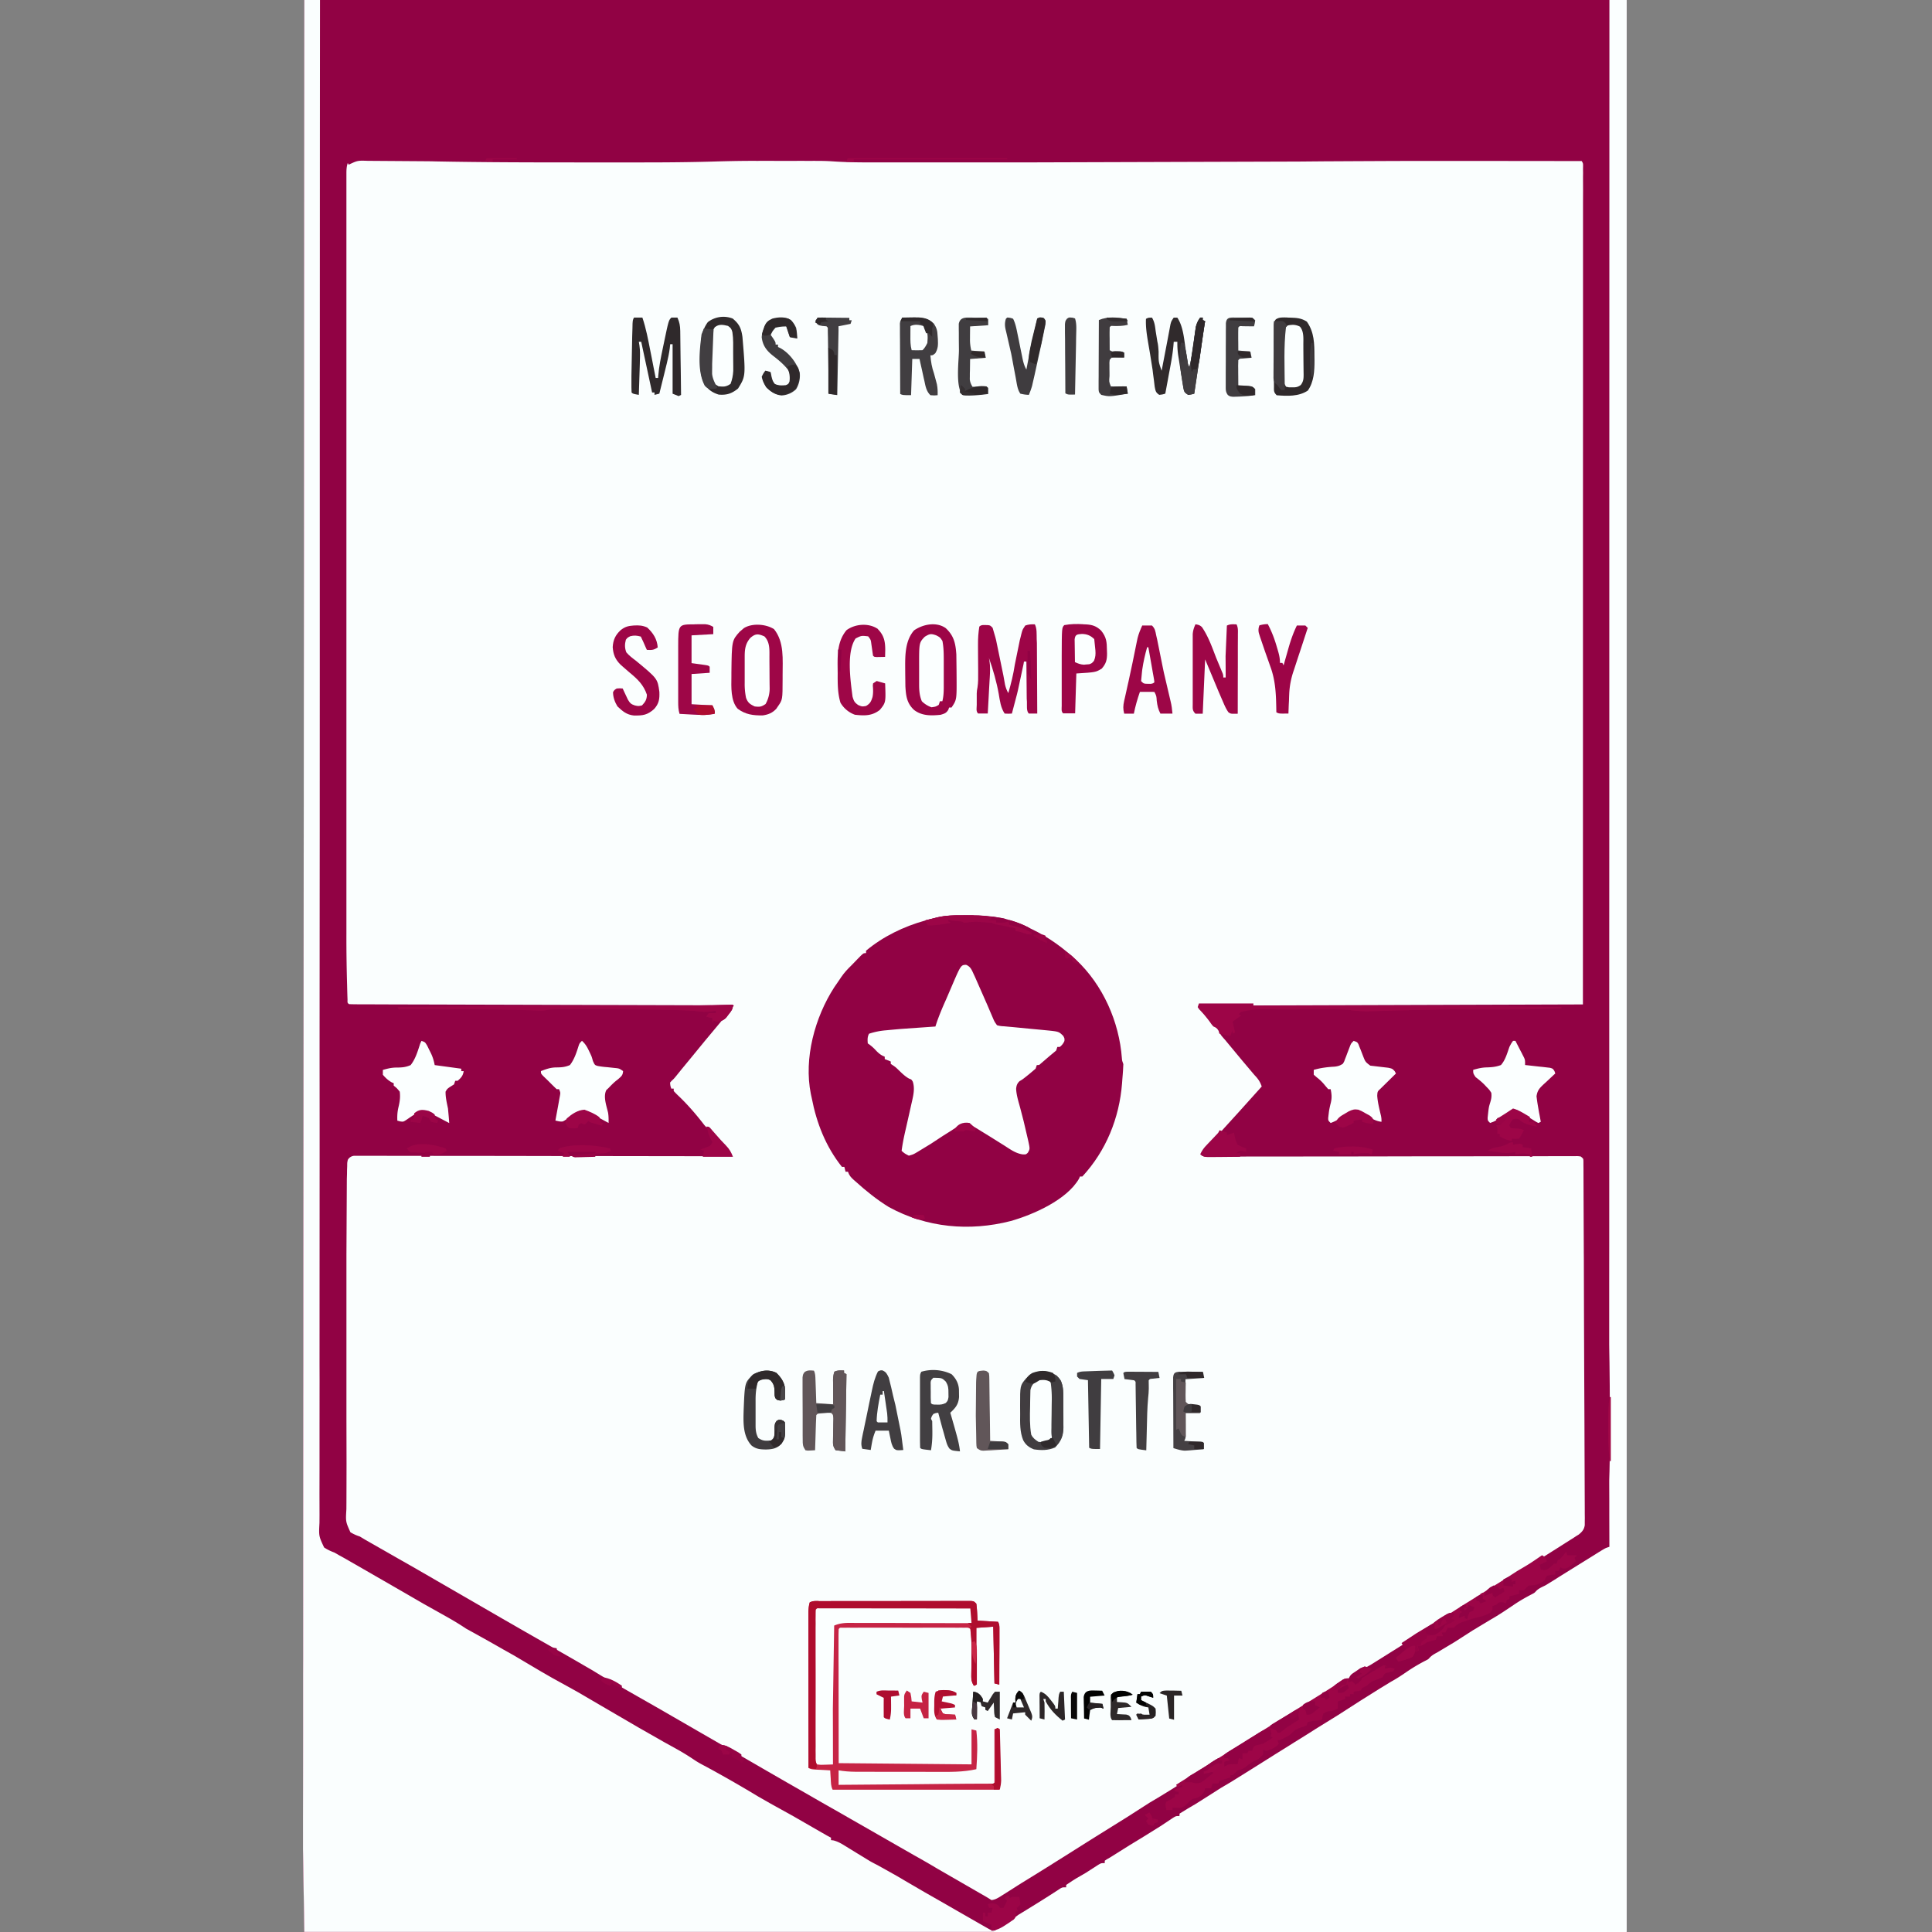 <?xml version="1.0" encoding="UTF-8"?>
<svg xmlns="http://www.w3.org/2000/svg" xmlns:v="https://vecta.io/nano" width="150" height="150">
  <rect width="100%" height="100%" fill="#808080" stroke="none"/>
  <style><![CDATA[.B{fill:rgb(61.569%,1.961%,27.843%)}.C{fill:rgb(18.431%,16.078%,16.863%)}.D{fill:rgb(98.431%,100%,100%)}.E{fill:rgb(57.255%,0.784%,26.667%)}.F{fill:rgb(56.863%,0.784%,26.667%)}.G{fill:rgb(61.176%,1.961%,27.843%)}.H{fill:rgb(25.49%,24.314%,25.49%)}.I{fill:rgb(61.961%,2.353%,27.843%)}.J{fill:rgb(61.961%,2.353%,28.235%)}.K{fill:rgb(58.824%,1.176%,27.059%)}.L{fill:rgb(18.824%,16.471%,17.255%)}.M{fill:rgb(25.098%,23.922%,25.098%)}.N{fill:rgb(60.784%,1.961%,27.843%)}.O{fill:rgb(38.039%,33.725%,34.902%)}.P{fill:rgb(18.039%,15.686%,16.471%)}.Q{fill:rgb(60%,1.569%,27.451%)}.R{fill:rgb(98.039%,99.608%,99.608%)}.S{fill:rgb(24.706%,23.529%,24.706%)}.T{fill:rgb(25.098%,23.529%,24.706%)}.U{fill:rgb(69.02%,5.098%,18.039%)}.V{fill:rgb(24.314%,23.137%,24.314%)}.W{fill:rgb(58.431%,1.176%,27.059%)}]]></style>
  <path d="M23.625 0h102.656v150H23.625l-.105-6.395v-.762l.004-1.641v-2.445l.004-4.18.004-4.23v-.27-1.371l.008-9.844.008-9.75v-.305-2.777l.004-6.898v-.316l.012-15.281.004-5.289v-.332l.012-15.281v-1l.008-10.406v-.301-.543l.039-50.437zm0 0" class="R"></path>
  <path d="M23.625 0h102.656v150H23.625l-.105-6.395v-.762l.004-1.641v-2.445l.004-4.18.004-4.23v-.27-1.371l.008-9.844.008-9.75v-.305-2.777l.004-6.898v-.316l.012-15.281.004-5.289v-.332l.012-15.281v-1l.008-10.406v-.301-.543l.039-50.437zM27 12.656c-.094.273-.105.527-.105.816v.266.297.313 1.051.758 1.66 2.465 4.398 3.852.258 1.043 9.75 8.645 9.75 1.039.258 3.844 4.379 2.445 1.641.934a124.89 124.89 0 0 0 .055 4.012l.004.203.016.563.012.328c-.008.234-.008.234.113.336a9.7 9.7 0 0 0 .477.012l.316.004h.352.371l1.023.004 1.094.004 1.914.004 2.758.008 4.469.012 4.352.012h.27l1.34.004 11.156.031-.309.402-.176.227-.676.813-1.133 1.359-1.059 1.293-.75.91a6.92 6.92 0 0 1-.223.277l-.191.238c-.164.195-.164.195-.332.348l-.113.129c.02.25.02.25.094.469h.188v.188a8.84 8.84 0 0 0 .469.469c.695.676 1.313 1.398 1.902 2.164l.16.18h.188c.02.055.043.105.066.16.148.27.336.445.559.656.426.418.816.848 1.152 1.34v.094h-.187l-11.062-.016h-1.332-.266c-1.437 0-2.859-.004-4.297-.008-1.461 0-2.934-.004-4.395-.004-.906 0-1.809 0-2.719-.004h-1.867c-.355 0-.715 0-1.078-.004h-1.16-.348-.312-.273a.62.62 0 0 0-.504.316c-.047.219-.047.219-.047.473l-.012.305-.004.34-.012.375-.031 5.84v1.762 3.141 3.188 2.934 1.734l.008 3.48-.004 1.828-.004 1.18-.004.551c-.059.957-.059.957.313 1.781a3.36 3.36 0 0 0 .734.332l.379.23 2.523 1.441 1.031.586.297.168 1.75 1.012 5.25 3.035 1.633.938 3.422 1.953 1.809 1.047.363.223a2.75 2.75 0 0 1 .168.102 36.55 36.55 0 0 0 1.613.922l1.387.793 1.453.828 1.734 1 1.332.77 3.523 2.031 1.883 1.09 1.566.902 1.379.789 1.133.652.512.293 1.012.574.246.141.488.281 1.238.707 2.617 1.5 1.395.797a62.85 62.85 0 0 1 1.715.992l3.434 1.98a12.27 12.27 0 0 1 .75.449c.332-.031.578-.207.859-.383l.285-.18.301-.191.613-.391.297-.187.926-.57 1.32-.82.176-.113 1.059-.664 1.633-1.031.598-.375.289-.18 1.246-.777.922-.574 1.754-1.125.672-.398.895-.547.398-.25.195-.125.828-.508 1.352-.848.875-.543 1.359-.852 2.371-1.48 1.754-1.098 1.266-.789 1.516-.945.223-.141a49.11 49.11 0 0 0 1.293-.848l.633-.367c.313-.172.602-.355.887-.574.207-.145.426-.266.648-.391l1.02-.637.477-.301.238-.148 1.039-.652a32.15 32.15 0 0 0 1.152-.742c.324-.223.66-.41 1.004-.598l.938-.578 1.172-.746.23-.148 2.844-1.77 1.207-.781a12.1 12.1 0 0 1 .684-.406l.906-.555.199-.125 1.324-.836.688-.437.438-.277.211-.133.195-.129.18-.109c.266-.211.426-.395.477-.734v-.262l.004-.305-.004-.336v-.355l-.004-.977-.004-1.047-.008-2.062-.008-2.402-.02-4.285-.016-4.16-.012-4.527-.004-.484v-.238l-.008-1.68-.008-2.043-.004-1.043-.004-1.125v-.332l-.004-.305v-.262c-.004-.227-.004-.227-.211-.395-.223-.031-.223-.031-.48-.023-.102 0-.203 0-.309-.004l-.344.004h-.363-.992l-1.078.004h-1.867l-2.699.004-4.379.004h-.262-.266l-3.723.008h-.266l-4.359.004-2.691.004h-1.836l-1.07.004h-1.152-.344-.309-.27c-.211-.008-.211-.008-.398-.102a2.25 2.25 0 0 1 .449-.672l.156-.164.164-.172a14.44 14.44 0 0 1 .336-.355l.16-.172.48-.543 1.219-1.34 1.727-1.922c-.125-.371-.285-.602-.559-.883l-.973-1.152-1.293-1.559c-.348-.395-.348-.395-.461-.629-.137-.266-.348-.437-.559-.648a14.07 14.07 0 0 1-.441-.52l-.219-.266c-.184-.246-.184-.246-.371-.621l29.813-.094.004-22.687v-4.922-.594-9.469l.004-9.75v-1.379-.273-4.367-4.387-2.617-1.742l.004-.996-.004-1.066.004-.316-.004-.285.004-.246c0-.203 0-.203-.105-.383l-7.145-.008h-.277c-6.066-.004-6.066-.004-12.094.027h-.203l-2.27.02-21.375.066h-2.945-4.125-.41-.203-1.406-1.875-.684c-1.07 0-2.137-.008-3.207-.086a14.86 14.86 0 0 0-1.105-.031c-.066 0-.137 0-.207-.004l-.652.004c-.156-.004-.316-.004-.473-.004l-.984.004c-.41 0-.82 0-1.23-.004h-.973c-.152.004-.301 0-.453 0-1.059 0-2.117.023-3.176.055-1.793.051-3.582.066-5.371.066h-1.203-2.023-2.035c-3.629 0-7.246-.008-10.875-.078l-.305-.008c-.102 0-.199-.004-.301-.004l-4.387-.031h-.234c-.828-.031-.828-.031-1.527.297zm0 0" class="F"></path>
  <path d="M23.625 0h1.219v.316l-.008 10.688v.215l-.008 23.063v.512 10.781 5.391.816l-.004 12.563v.27l-.004 4.352-.008 12.469v.258l.004 5.645v2.27.25l-.004 8.016-.004 8.074.004 1.113v.223l-.004 3.469v3.402l-.004 1.816.004 1.66-.004.598c-.055 1.031-.055 1.031.359 1.914.262.172.508.289.805.398l.371.215.344.188 1.586.91 1.547.891 1.547.891 1.516.879 1.82 1.02.254.145a20.22 20.22 0 0 1 1.234.766l.469.258 1.313.73 1.098.625.285.16.559.313 2.09 1.238.848.488 1.746.965.301.168 1.797 1.051 2.859 1.668.172.098 1.844 1.051.32.176.59.328a18.52 18.52 0 0 1 1.434.879c.227.152.461.285.699.41l.266.141.25.137a97.46 97.46 0 0 1 3.762 2.164l.945.539 1.586.879.277.156 2.09 1.203.211.117.18.109.34.18v.188l.191.023c.352.09.629.254.934.445l.281.172.629.387.805.492.207.125a13.13 13.13 0 0 0 .57.301l1.473.824.598.352.301.176 1.266.738.211.121.992.566 1.246.715 2.27 1.301.32.18c.25.125.25.125.473.09.461-.203.863-.477 1.273-.766a15.55 15.55 0 0 1 1.133-.73l1.641-1.031.219-.137.426-.273.199-.129.18-.117c.16-.082.16-.082.441-.082v-.187c.199-.148.199-.148.473-.316l.289-.18.746-.434.977-.629c.23-.129.23-.129.512-.129v-.187c.148-.105.148-.105.367-.23l1.586-.992a16.27 16.27 0 0 1 1.059-.645l1.07-.664.234-.148.965-.637c.242-.152.242-.152.523-.152v-.187l.641-.395.387-.227.195-.117 1.211-.762.539-.348.238-.152a22.58 22.58 0 0 1 .734-.43l.965-.602 2.137-1.34.293-.18 1.227-.77.367-.227.176-.113.977-.609.449-.285.227-.145 1.547-.957a39.28 39.28 0 0 0 1.754-1.125 12.37 12.37 0 0 1 .813-.512 8.62 8.62 0 0 0 .723-.453l.82-.496c.465-.254.895-.551 1.332-.848s.887-.555 1.359-.793c.203-.105.203-.105.332-.254.168-.164.332-.254.539-.363l1.32-.793.234-.145 1.238-.797 1.395-.84c.621-.348 1.211-.754 1.801-1.152.445-.301.902-.562 1.379-.809.211-.109.211-.109.348-.262.207-.203.449-.297.711-.426l.691-.426.402-.254.203-.129 2.625-1.629.219-.137.207-.125.18-.113c.164-.09.164-.09.445-.184l-.004-.238-.004-2.238v-1.152l-.004-1.332v-.223l.047-2.418.016-.332.012-.25c.027-.66.02-1.312-.016-1.969l-.059-5.57v-1.668-2.926-3.129-.203-1.012-7.312-7.238-.227-2.051-5.109-.238l.004-11.344v-3.918-.246-11.344-.734-4.875l.004-9.656v-.461V9.938v-.195l.004-9.75h1.313v150H23.629l-.105-6.395v-.762-1.641l.004-2.445.004-4.184v-4.227-.27l.004-1.371.004-9.844.008-9.75v-.305l.004-2.777.004-6.898v-.316l.012-15.281.004-5.289v-.332l.012-15.281v-.992l.004-6.574.012-13.031v-.621l.02-28.031v-.266l.012-13.125zm0 0" class="R"></path>
  <path d="M124.969 0h1.313v150H77.156c.289-.289.426-.422.762-.59a9.37 9.37 0 0 0 1.152-.746l.711-.434 1.07-.664.68-.43.43-.277.199-.129.176-.117c.16-.082.16-.082.441-.082v-.187l.477-.316.285-.18.75-.434.977-.629c.227-.133.227-.133.508-.133v-.187c.148-.102.148-.102.371-.227l1.582-.992 1.063-.648 1.066-.664.234-.145.965-.641c.246-.152.246-.152.527-.152v-.187l.637-.391.391-.23.195-.113 1.211-.766.539-.344.238-.152.73-.43.969-.602 2.137-1.34.289-.184 1.23-.766.363-.23.18-.109.973-.609.453-.289.227-.141 1.547-.957 1.75-1.125.816-.512.723-.453.82-.5c.465-.25.895-.547 1.332-.844a13.45 13.45 0 0 1 1.359-.797c.203-.102.203-.102.332-.25.168-.164.332-.258.539-.367l1.32-.789.234-.148 1.234-.793 1.398-.84c.621-.352 1.211-.754 1.801-1.152.445-.301.902-.562 1.379-.809.211-.109.211-.109.348-.262.207-.203.449-.297.707-.426l.695-.426.398-.254.207-.129 2.625-1.633.219-.137.203-.125.184-.109c.16-.09.16-.09.441-.184v-.238l-.004-2.238v-1.156l-.004-1.328v-.223l.047-2.418.016-.336.012-.246-.016-1.969-.062-5.57v-1.668-2.926l.004-3.129v-.203-1.012-7.312-7.238-.227-2.055-5.109-.234l.004-11.344v-3.918-.246-11.344-.734-4.875-9.656-.461l.004-20.812v-.195-9.75zm0 0" class="D"></path>
  <path d="M74.813 71.063h.586c3.027-.004 5.645 1.227 7.875 3.215l.266.234c2.09 1.957 3.355 4.816 3.563 7.648.016.199.016.199.113.461l-.027.523-.023.313-.027.332-.023.32c-.211 2.699-1.234 5.23-3.082 7.234h-.187l-.066.16c-.945 1.656-3.562 2.801-5.305 3.297-3.207.824-6.535.523-9.469-1.086-.926-.57-1.781-1.258-2.586-1.988l-.148-.129c-.223-.207-.34-.332-.437-.625h-.187l-.094-.375h-.187c-1.25-1.566-1.969-3.395-2.344-5.344l-.07-.32c-.555-2.766.309-5.941 1.816-8.277l.406-.59.141-.211c.234-.344.5-.625.797-.914l.246-.254.238-.246.246-.25c.207-.191.207-.191.395-.191v-.187c1.324-1.105 2.934-1.883 4.594-2.344l.211-.055.539-.133.188-.047c.676-.156 1.34-.168 2.035-.164zm0 0" class="F"></path>
  <path d="M75 74.906c.355.141.445.398.598.73l.094.199.957 2.176.395.922.086.203c.094.203.094.203.277.461a1.89 1.89 0 0 0 .527.082l.332.031.352.031.359.035 1.051.102.793.074.438.043c.945.094.945.094 1.293.434.102.199.102.199.09.391a1.12 1.12 0 0 1-.363.465h-.187l-.094.281-.508.422-.687.59c-.117.113-.117.113-.305.113l-.094.281-.5.422-.273.219c-.258.203-.258.203-.473.328-.191.184-.242.336-.266.598.023.496.18.977.309 1.453l.184.707.09.348.332 1.418.051.23c.105.512.105.512-.055.801-.152.141-.152.141-.414.129-.539-.078-.965-.398-1.418-.687l-.574-.359-.562-.352-.895-.551-.191-.117c-.371-.227-.633-.332-1.066-.27-.23.098-.23.098-.441.242l-.242.156-.254.164-.523.328-.957.629-1.047.637-.168.098c-.168.09-.168.09-.488.184-.324-.168-.324-.168-.562-.375.066-.52.168-1.02.285-1.535l.117-.512.18-.797.172-.773.055-.238c.113-.504.223-1.012.059-1.516-.105-.172-.105-.172-.281-.234-.289-.156-.5-.363-.738-.586-.32-.316-.32-.316-.691-.559v-.187l-.469-.187v-.187l-.168-.074c-.227-.121-.367-.254-.543-.441a3.33 3.33 0 0 0-.605-.516c-.023-.289-.035-.488.094-.75a5.49 5.49 0 0 1 1.305-.266l.367-.035.383-.035.391-.035 2.711-.191.082-.254c.215-.633.477-1.246.75-1.855l.383-.891c.762-1.781.762-1.781 1.172-1.789zm0 0" class="D"></path>
  <path d="M63.563 124.313h.32.355l.367-.004h1.004.84 1.98l2.043-.004h1.754l1.047-.004h1.172.355.32.277c.219.023.219.023.406.211.059.438.07.875.094 1.313l1.594.094c.117.23.105.383.105.641v.285.305.316l-.004.992-.004.676-.004 1.66-.375-.094-.094-4.406-1.312.094v4.406l-.187.094c-.227-.348-.207-.602-.203-.996l.004-.211.008-.68c.027-1.266.027-1.266-.09-2.52-.145-.145-.281-.105-.484-.105-.086 0-.168 0-.258-.004l-.281.004c-.098 0-.195-.004-.297-.004h-.973-.676l-1.414.004c-.605 0-1.211 0-1.82-.004h-1.387-.672l-.934.004c-.094 0-.187-.004-.285-.004l-.254.004h-.223c-.172-.008-.172-.008-.262.105l-.012.406v.266.293.305 1.016l.004.699v1.66l.004 2.398.004 3.367 10.313.094v-2.719l.375.094c.117 1.012.07 1.984 0 3-1.051.238-2.09.211-3.16.207h-.59c-.41 0-.82 0-1.227-.004H69.25h-1.219c-.191 0-.383 0-.578-.004h-.809-.242c-.437-.004-.855-.035-1.293-.109v1.125l.398-.004 3.75-.031 1.934-.016 1.863-.02.711-.004.992-.008.293-.004 2.156-.008v-4.219l.281-.094c.145.145.109.285.113.484l.008.254.004.273.008.281.012.586.02.898.016.57.004.273.008.254.004.223c-.008.219-.008.219-.102.688H64.645c-.141-.277-.129-.551-.148-.855l-.023-.363-.016-.281-.324-.02-.414-.023-.215-.008c-.527-.031-.527-.031-.734-.137l-.008-4.82v-2.238l-.004-1.949v-1.031-1.156-.344-.32-.273c.012-.25.035-.477.105-.719.238-.121.414-.109.684-.109zm0 0" fill="rgb(77.647%,14.118%,27.059%)"></path>
  <path d="M63.656 124.781h.266.305.332.352.957 1.004l1.68.004 1.938.004h1.867.793 1.109.336l.301.004h.266c.195.012.195.012.289.105l.008.566-.004.316-.004.242h-.156l-3.777-.008-1.828-.008c-.586 0-1.172 0-1.762-.004h-.672-.937l-.281-.004c-.461 0-.84.027-1.273.211l-.102 6.469.004 1.461.004 2.852-.598.02-.34.008-.285-.027a1.02 1.02 0 0 1-.211-.758v-.301-.328-.344-.937-.984-1.652-1.902-1.629-.977-1.086-.332-.297l.004-.262c.031-.293.125-.383.418-.414zm0 0" class="D"></path>
  <path d="M107.438 129.281l.281.094h-.187v.188l.215-.051c.254-.043.254-.043.535.051l-.094.188-.375.094c-.309.07-.309.07-.469.375l-.469.188c-.328.117-.512.219-.75.469l-.375.188-.094.188-.562.094v.188h-.281v.188h-.375v.188l-.562.188v.563c-.445.188-.445.188-.656.188-.246.055-.246.055-.469.188-.082.238-.082.238-.094.469-.234.063-.41.094-.656.094l-.469.094-.094.281-.562.188a1.52 1.52 0 0 0-.562.375c-.187.187-.324.27-.562.375l-.199.105c-.176.082-.176.082-.363.082l.094.281c-.254.313-.566.43-.937.563l-.281-.094v.375c-.375.375-.375.375-.574.445-.32.141-.562.332-.836.555-.191.129-.336.164-.559.219l-.375.375h-.187v.18l-.18.055-.234.074-.234.07c-.211.063-.211.063-.289.27h-.469l-.094.375h-.469l-.062.215c-.152.309-.285.387-.594.535l-.199.047c-.223.059-.297.156-.457.328-.211.211-.363.359-.664.398-.184 0-.367-.012-.555-.023v.188h-.469c-.105-.445-.105-.445 0-.656l.375-.187.281-.187v-.187h.281v-.187l-.375-.094c.246-.164.379-.227.656-.281v-.187l-.375.188-.094-.187 3.168-1.988 1.332-.836 2.371-1.48 1.754-1.098 1.266-.789 1.52-.945.223-.141.215-.137.215-.137.441-.297.223-.156.195-.145c.238-.125.402-.121.668-.105l-.187.094v.188l.375-.187.188.281h.188l.094-.281.574-.367.168-.102.477-.281.219-.133c.168-.105.168-.105.438-.242zM73.406 48.75c.66.602.785 1.199.844 2.063l.016 1.258.004.574c.008 1.688.008 1.688-.395 2.289h-.187l-.062.176c-.168.266-.297.293-.594.387-.738.074-1.453.094-2.062-.375-.566-.52-.633-1.098-.676-1.84l-.012-.945-.004-.59c-.004-.965.023-2.043.691-2.805.68-.473 1.715-.684 2.438-.187zm0 0" class="B"></path>
  <path d="M60.094 48.844c.813 1.012.664 2.363.668 3.602v.285c-.004 1.594-.004 1.594-.359 2.102l-.137.203c-.301.316-.613.445-1.047.508-.75.008-1.324-.062-1.941-.512-.562-.613-.5-1.707-.492-2.496v-.297c.031-2.504.031-2.504.645-3.195l.164-.137.16-.141c.645-.402 1.715-.32 2.336.078zm0 0" class="I"></path>
  <g class="D">
    <path d="M105.094 80.813c.281.094.281.094.375.258l.078.207.094.227.184.477c.18.461.18.461.563.754l1.395.164c.316.07.316.07.5.266l.098.18-1.199 1.18c-.234.215-.234.215-.254.547.031.492.156.977.266 1.453a1.8 1.8 0 0 1 .063.57c-.5-.059-.871-.32-1.285-.59a1.33 1.33 0 0 0-.836-.25c-.336.094-.562.215-.848.41-.316.219-.609.391-.977.523-.187-.187-.187-.187-.191-.383l.027-.234.031-.254c.035-.234.086-.465.145-.695.094-.387.07-.672-.012-1.059h-.187l-.258-.301a3.51 3.51 0 0 0-.621-.609l-.246-.215v-.375c.543-.156 1.051-.219 1.625-.25.262-.031.406-.078.629-.219.105-.164.105-.164.172-.359l.086-.215.082-.223.168-.437.074-.195c.074-.164.074-.164.262-.352zm12.375 0h.188l.375.727.109.207.102.203.094.184c.07.18.07.18.07.555l.195.02.871.098.309.031.293.035.27.031c.219.066.219.066.344.258l.063.184-.129.117-.574.539-.203.184c-.328.313-.484.473-.551.934l.051.383.031.207.109.637.043.219.098.531-.187.094c-.176-.09-.176-.09-.391-.227l-.234-.145-.492-.309-.234-.145-.215-.133c-.219-.102-.219-.102-.457-.008l-.848.5c-.559.355-.559.355-.879.461-.187-.187-.187-.187-.191-.406.086-.805.086-.805.199-1.172.086-.289.121-.465.086-.762-.145-.227-.145-.227-.344-.43l-.207-.219c-.211-.211-.434-.391-.668-.57-.187-.281-.187-.281-.187-.562.375-.109.695-.187 1.086-.191.395-.016.699-.043 1.07-.184.348-.395.484-.922.656-1.406.145-.281.145-.281.281-.469zm-84.75 0c.281.094.281.094.449.375l.172.352.09.176c.164.336.246.602.32.977l2.063.281v.188H36c-.051.355-.199.52-.469.75h-.187l-.094.281-.344.215c-.191.141-.191.141-.312.348-.008.449.098.871.188 1.313l.059.645.023.281.012.199-1.488-.785c-.309-.164-.418-.195-.758-.152-.27.133-.27.133-.527.316l-.266.176-.238.164c-.281.188-.281.188-.531.152l-.219-.059c-.016-.379.004-.703.094-1.07.098-.414.145-.75.094-1.18-.223-.27-.223-.27-.469-.469V84.1l-.156-.066c-.281-.16-.477-.344-.687-.59v-.375c.379-.109.691-.187 1.09-.184.41-.004.691-.027 1.066-.191.348-.437.523-.984.695-1.52.055-.172.055-.172.148-.359zm0 0"></path>
    <path d="M45.188 80.813c.242.219.375.434.516.727l.113.234c.121.258.121.258.219.605.145.316.145.316.375.383a6.83 6.83 0 0 0 .746.094l.512.055.227.023c.199.035.199.035.48.223-.023.316-.109.387-.352.602l-.152.121c-.227.18-.422.379-.621.59l-.176.164c-.258.512.016 1.227.137 1.762.043.27.043.523.039.793l-.199-.109-.832-.453-.219-.121c-.355-.187-.602-.301-1.004-.254-.27.133-.27.133-.527.316l-.266.18-.238.16c-.281.188-.281.188-.578.152L43.121 87l.035-.191.16-.867.055-.305.051-.293.051-.27c.043-.242.043-.242-.07-.512h-.187l-.32-.312-.348-.348-.207-.199-.195-.191c-.148-.164-.148-.164-.148-.352.414-.16.738-.281 1.191-.285.406-.004.688-.023 1.059-.184.344-.441.516-.984.684-1.52.066-.176.066-.176.254-.363zm0 0"></path>
  </g>
  <path d="M80.344 48.469c.176.348.133.766.145 1.145l.016.309.027 5.477h-.656c-.199-.199-.133-.633-.145-.91l-.016-.25-.027-2.875H79.5l-.031.184-.437 2.043-.074.309-.395 1.5c-.27.016-.27.016-.562 0-.305-.457-.367-.977-.457-1.512-.168-.953-.441-1.891-.762-2.801l.047.273c.063.418.039.824.016 1.246l-.016.242-.043.762-.027.52-.07 1.266h-.75c-.18-.176-.105-.434-.105-.672v-.234-.23-.223-.203c.012-.219.012-.219.059-.473.059-.383.055-.75.051-1.137v-.238l-.008-1-.004-.734v-.227c-.004-.469.027-.914.102-1.379.176-.176.43-.109.664-.113.18.02.18.02.367.207l.211.723.059.227.57 2.766.066.367.059.332c.059.246.129.434.254.656.215-.738.395-1.465.508-2.223l.387-1.895.063-.242.055-.23.055-.199c.059-.176.059-.176.246-.457.273-.094.465-.102.75-.094zm0 0" class="B"></path>
  <path d="M82.031 106.781c.492.504.531.992.527 1.668v.258.539l.004.82v.523l.004.246c-.008.66-.176 1.059-.648 1.547-.543.234-1.066.23-1.648.145-.387-.156-.637-.344-.832-.715-.262-.652-.242-1.332-.234-2.027l-.004-.621c-.004-1.594-.004-1.594.465-2.148.676-.672 1.574-.715 2.371-.223zm0 0" fill="rgb(25.49%,23.922%,25.098%)"></path>
  <path d="M121.594 120.469l.094.281h.75l-.187.188.094.281c-.66.566-.66.566-1.031.551l-.187-.082-.094.281h-.281v.281l-.316.023-.34.07-.187.375c-.453.313-.672.375-1.219.375l-.375.375h-.375v.281l-.75.188v.188l-.187.094-.094.281-.187-.094c-.297-.027-.297-.027-.562.188l-.281.094.008.211c-.125.316-.199.336-.5.469-.223.09-.43.16-.664.207-.316.066-.613.168-.918.273l-.348.117c-.27.117-.383.199-.578.41-.25.016-.25.016-.469 0l-.187.375h-.281l.094.281h-.469l-.094.281-.656.188-.469.281h-.281l.094.375-.375.094-.023.176c-.07.199-.07.199-.23.293l-.199.063-.195.066-.57.152-.187-.281.211-.164a7.49 7.49 0 0 0 .633-.586l-.187-.094-.187-.281.883-.582.25-.164 1.406-.844.641-.387 1.434-.914.23-.145 2.844-1.773 1.227-.793.648-.383c.453-.266.883-.57 1.313-.863.281.188.281.188.375.469l-.562.281.094.375c.25.039.41.043.621-.102l.41-.367h.188l.094-.281.188-.094.246-.285.223-.277zm0 0" class="G"></path>
  <path d="M99.938 24.656l.203.004c.52.016.887.031 1.324.313.582.832.582 1.707.586 2.684l.004.313c.004.813-.035 1.672-.516 2.355-.703.469-1.602.43-2.418.363-.25-.25-.211-.363-.211-.711l-.004-.336v-.359-.371-.773l-.004-.992-.004-.949v-.359-.332-.297c.035-.242.035-.242.156-.414.27-.184.57-.148.883-.145zm0 0" class="C"></path>
  <path d="M56.906 24.75c.508.422.648.77.738 1.414.254 3.039.254 3.039-.344 4.004-.492.391-.875.52-1.5.469-.5-.156-.852-.402-1.125-.848-.363-.734-.305-1.535-.277-2.344v-.187c.012-.82.051-1.566.559-2.25a1.98 1.98 0 0 1 1.953-.266zm0 0" class="L"></path>
  <path d="M63.563 124.313h.32.355l.367-.004h1.004.84 1.98l2.043-.004h1.754l1.047-.004h1.172.355.32.277c.219.023.219.023.406.211.059.438.07.875.094 1.313l1.594.094c.117.23.105.383.105.641v.285.305.316l-.004.992-.004.676-.004 1.66-.375-.094-.094-4.406-1.312.094v4.406l-.187.094c-.227-.344-.207-.598-.203-.996l.004-.211.008-.676.008-.883v-.211a12.53 12.53 0 0 0-.098-1.527l.094-.094-.281-.281h.281l-.094-1.125-4.648-.008h-2.156c-.629 0-1.258-.004-1.887-.004h-.992-1.117-.336-.301-.27c-.195-.012-.195-.012-.289.102-.012.152-.012.305-.012.453l-.004.297.004.332-.004.344v.938.984l.004 1.648v1.902l-.004 1.633v.977l.004 1.086-.004.328.004.297v.262a1.56 1.56 0 0 0 .063.496c.043.211.043.211-.051.398l-.562-.094-.008-4.816v-2.242l-.004-1.949v-1.031-1.152-.348-.316-.277c.012-.25.035-.477.105-.719.242-.121.414-.105.684-.105zm0 0" fill="rgb(68.627%,5.098%,18.039%)"></path>
  <path d="M84.094 48.469l.211.008c.504.027.824.133 1.188.484.418.52.441.891.449 1.527l.008.227c.004.508-.066.805-.414 1.199-.469.281-.469.281-1.969.375l-.094 3.094h-.937c-.156-.156-.105-.355-.105-.574V54.5v-.34-.352-.926-.926-.715-.332c.008-2.176.008-2.176.199-2.375.5-.094.969-.098 1.465-.07zm0 0" class="B"></path>
  <path d="M92.813 48.469c.219.035.348.066.508.223.496.727.781 1.547 1.098 2.371l.48 1.152a.74.74 0 0 1 .074.387h.188v-.258l-.004-.969-.004-.414.102-2.391c.254-.125.469-.102.75-.094.137.277.105.52.105.828v.199l-.004.656v.453 1.191l-.004 1.219-.004 2.391c-.543.012-.543.012-.723-.113-.148-.207-.25-.418-.352-.652l-.129-.297-.133-.309-.129-.297-1.066-2.551-.187 4.219h-.562c-.262-.258-.211-.41-.215-.777v-.184-.602-.418-.879-1.125-.863-.414-.582-.332c.023-.289.09-.496.211-.762zm0 0" class="I"></path>
  <path d="M73.875 106.688c.344.336.547.711.578 1.191l.004.293.004.293c-.047.566-.266.836-.68 1.219l.059.203.266.926.09.324c.145.516.281 1.012.336 1.547-.605-.059-.605-.059-.809-.207-.164-.215-.223-.414-.297-.676l-.086-.301-.086-.312-.09-.312-.32-1.191c-.184.02-.184.02-.375.094-.129.176-.129.176-.187.375l.094.188.012.77v.211c0 .434-.035.844-.105 1.273-.738-.082-.738-.082-.844-.187l-.012-.531v-.344-.379-.383-.801-1.031-.793-.379-.531-.309c.012-.238.012-.238.105-.426a3.27 3.27 0 0 1 2.344.188zm0 0" fill="rgb(25.882%,24.706%,25.882%)"></path>
  <path d="M88.688 48.563h.75c.246.246.262.441.332.777l.074.324.156.773.27 1.34.09.434.523 2.23c.082.32.117.637.148.965h-.937c-.184-.359-.234-.605-.285-1-.023-.375-.023-.375-.184-.687l-.566-.004h-.316l-.242.004c-.195.559-.352 1.105-.469 1.688h-.75c-.094-.359-.086-.613-.004-.984l.07-.305.074-.332.156-.707.043-.184.305-1.426.086-.422.125-.613.117-.574.07-.332c.09-.348.215-.648.363-.973zm0 0" fill="rgb(61.569%,2.353%,27.843%)"></path>
  <path d="M70.594 24.656l.203.004.199-.004c.578.004 1.066.055 1.508.465.227.355.273.547.293.965l.02.254c.016.434.027.695-.195 1.078-.199.172-.199.172-.387.172.043.496.113.934.281 1.406l.152.563.074.281c.055.289.066.551.055.844-.262.023-.262.023-.562 0-.324-.312-.383-.719-.473-1.145l-.051-.215-.133-.613-.117-.52-.07-.324h-.562l-.094 2.813c-.656 0-.656 0-.844-.094l-.008-2.23-.004-1.031-.004-.992-.004-.383v-.531l-.004-.305c.047-.477.316-.453.73-.453zm0 0" class="H"></path>
  <path d="M63.188 106.406c.121.246.113.445.125.719l.012.316.012.336.012.336.027.824 1.313.094-.004-.457v-.598l-.004-.301v-.293l-.004-.27c.012-.219.031-.402.105-.613.254-.129.469-.102.75-.094v.188l.188.094-.094 6-.75-.094c-.219-.328-.207-.449-.199-.836l.004-.328.008-.344.012-.672.008-.301c.008-.254.008-.254-.207-.426-.246-.008-.246-.008-.52.027l-.281.027c-.227.016-.227.016-.324.133l-.027.602-.012.371-.012.395-.012.391-.031.965-.363.02-.203.008-.184-.027c-.215-.324-.211-.445-.211-.824l-.004-.34v-.363-.375-.789l-.004-1-.004-.777v-.551-.34-.297c.035-.246.035-.246.16-.418.234-.16.441-.129.719-.109zm0 0" class="O"></path>
  <path d="M68.156 48.844c.484.496.574.957.574 1.633l-.012.523-.418.008-.234.004c-.191-.012-.191-.012-.285-.105l-.133-.926c-.039-.305-.039-.305-.242-.574-.527-.062-.527-.062-.977.164-.73 1.051-.395 3.293-.238 4.52.105.344.145.441.445.652.297.121.297.121.602.07.324-.195.391-.34.504-.695.059-.297.051-.578.023-.883l.02-.176.281-.187.656.188c.055 1.48.055 1.48-.41 2.055-.602.473-1.184.461-1.934.379a2.14 2.14 0 0 1-1.125-.937c-.223-.742-.219-1.488-.215-2.258l-.008-.66c-.004-.984.035-1.914.691-2.711.676-.5 1.734-.578 2.438-.094zm0 0" class="I"></path>
  <path d="M89.438 24.656c.199.332.238.648.285 1.031l.137.848c.063.254.074.508.094.77-.008.785-.008.785.234 1.48l.039-.199.371-1.934.145-.77.07-.371.059-.32c.066-.25.066-.25.254-.531h.281c.473.711.527 1.707.656 2.531l.098.621.047.281c.031.223.031.223.137.41.195-.816.305-1.641.41-2.473l.047-.332.039-.297a1.88 1.88 0 0 1 .348-.742h.188v.188l.188.094-.055.32-.367 2.492-.422 2.813c-.219.059-.219.059-.469.094-.281-.187-.281-.187-.367-.512l-.066-.414-.035-.223-.074-.465-.117-.711-.07-.453-.035-.211a6.16 6.16 0 0 1-.078-1.137h-.281l-.031.371c-.07.73-.215 1.453-.352 2.176l-.078.434-.195 1.047c-.219.066-.219.066-.469.094-.277-.187-.285-.293-.355-.637l-.055-.465-.07-.527-.035-.297-.168-1.066-.031-.195-.133-.773c-.109-.652-.215-1.277-.184-1.941.188-.094.188-.094.469-.094zm0 0" class="L"></path>
  <path d="M49.219 24.656h.656c.289.852.449 1.727.621 2.605l.09.449.16.824.16.809h.188l.012-.16c.059-.727.203-1.426.352-2.137l.074-.355c.379-1.82.379-1.82.594-2.035h.469c.164.355.211.641.219 1.031l.004.336.004.359.004.371.012.973.016.996.023 1.938-.187.094-.469-.187v-3.844h-.187l-.035.328c-.051.398-.137.785-.23 1.172l-.051.207-.156.637-.109.438-.262 1.059-.375.094v-.187h-.187l-.844-3.937h-.187l.047.277c.059.402.051.797.035 1.199l-.004.234-.023.719-.016.492-.039 1.203c-.457-.082-.457-.082-.562-.187l-.012-.41v-.27-.297-.305l.055-2.844.004-.223.02-.629.008-.367c.02-.285.02-.285.113-.473zm0 0" class="C"></path>
  <path d="M49.219 48.563c.398-.02.664-.008 1.031.156.469.438.766.898.816 1.547-.324.215-.469.207-.844.188l-.082-.176-.102-.234-.102-.23-.184-.391c-.309-.082-.512-.105-.82-.027-.215.109-.215.109-.34.273-.094.348-.094.641.035.977.219.258.48.453.75.656 1.676 1.387 1.676 1.387 1.816 2.41.023.555-.023.91-.41 1.34-.527.465-.863.508-1.566.5-.566-.059-.883-.332-1.281-.711-.203-.34-.34-.703-.34-1.105.105-.168.105-.168.281-.281.25-.02.25-.02.469 0l.109.238.148.313.145.309c.164.273.238.355.535.453.281.063.281.063.563 0 .258-.277.371-.453.379-.836-.258-.754-.715-1.199-1.32-1.695l-.5-.434-.23-.203c-.414-.414-.562-.789-.605-1.359.035-.559.207-.937.621-1.32.348-.273.586-.324 1.02-.359zm0 0" class="I"></path>
  <path d="M68.531 106.406c.281.121.336.277.473.551l.188.758.09.395.047.211.188.758.398 1.961.063.359.152 1.18c-.512.035-.512.035-.711-.102-.187-.254-.227-.5-.289-.805l-.07-.336-.051-.258h-1.031c-.148.363-.23.637-.293 1.012l-.047.277-.035.211-.656-.094c-.105-.316-.082-.539-.016-.863l.059-.297.07-.316.066-.328.145-.687.215-1.051.141-.664.066-.316c.109-.523.227-1.004.473-1.484.188-.094.188-.094.367-.082zm0 0" class="H"></path>
  <path d="M98.438 48.469c.297.559.504 1.105.68 1.707l.074.25c.109.367.184.648.184 1.043h.188l.094.188.055-.195.25-.879.086-.305c.172-.594.367-1.16.641-1.715h.656l.188.188-.051.148-.504 1.539-.191.574-.27.828-.086.258a6.37 6.37 0 0 0-.336 1.742l-.012.277-.008.285-.016.289-.027.707c-.727.012-.727.012-.937-.094l-.004-.184c-.02-1.184-.051-2.262-.465-3.375l-.137-.391-.289-.816-.367-1.078-.09-.285a.95.95 0 0 1 .039-.625c.234-.062.41-.094.656-.094zm0 0" class="B"></path>
  <path d="M53.906 48.469l.301-.004h.289.266c.25.023.402.082.617.207v.563l-1.687.094v2.156l1.02.141c.293.047.293.047.387.141v.469l-1.406.094v2.344l1.594.094c.188.375.188.375.188.656-.582.113-1.133.086-1.727.055l-.285-.016-.703-.039c-.098-.316-.105-.609-.105-.937v-.344-.375-.383-.805-1.031-.797-.562c.004-1.715.004-1.715 1.266-1.715zm0 0" class="I"></path>
  <path d="M59.344 49.406c.457.457.391 1.086.395 1.688v.246l.004.512.004.781.004.5.004.234a2.46 2.46 0 0 1-.316 1.293c-.332.223-.453.234-.844.188-.367-.176-.527-.281-.672-.668a5.31 5.31 0 0 1-.105-1.164v-.227-.469-.719-.461-.211c.004-.566.07-.977.441-1.406.406-.348.613-.32 1.09-.113zm13.312-.093c.324.164.324.164.512.445.109.539.105 1.098.105 1.648v.223.453.699.445.207c-.004.348-.023.672-.109 1.012h-.187l-.094.281c-.238.141-.238.141-.562.188a2.01 2.01 0 0 1-.75-.469c-.184-.441-.211-.852-.211-1.32v-.219-.457-.691c-.004-1.863-.004-1.863.441-2.324.355-.211.453-.258.855-.117zm0 0" class="D"></path>
  <path d="M93.094 77.906h4.219v.188h.16l5.309-.004.207-.004 13.219.055h.191l4.801.047v.094l-4.715.098h-.234c-.645 0-1.285-.004-1.922-.004l-1.68-.008h-.238l-4.105.078c-2.492.086-2.492.086-3.441-.023-.684-.07-1.367-.062-2.062-.062h-.441c-.305 0-.613-.004-.922 0-.387 0-.777-.004-1.172-.004l-.91-.004h-.43c-.859-.004-1.727-.004-2.57.211l-.187.188.188.094-.656.469.188.844-.187.094v-.281l-.187.469-.844-.187-.094-.375a5.59 5.59 0 0 0-.375-.187c-.137-.156-.137-.156-.262-.34a8.48 8.48 0 0 0-.84-.992l-.113-.168.094-.281zm0 0" class="B"></path>
  <path d="M60.281 106.594c.371.359.645.758.664 1.285v.281l-.004.281-.004.215c-.227.082-.348.102-.582.039-.168-.133-.168-.133-.215-.363l-.004-.273c-.012-.398-.047-.605-.324-.902-.25-.121-.391-.09-.668-.051-.305.125-.305.125-.379.484-.082.387-.105.77-.102 1.16v.207.434.656.422.195c0 .371.035.664.211.984.383.254.578.219 1.031.188.297-.293.227-.641.242-1.051.039-.266.039-.266.172-.441.148-.105.148-.105.348-.082a.53.53 0 0 1 .27.164c.043 1.199.043 1.199-.262 1.668-.375.375-.687.43-1.211.445-.449-.008-.758-.031-1.113-.309-.691-.742-.641-1.828-.613-2.773.086-2.102.086-2.102.676-2.684.602-.387 1.211-.484 1.875-.187zm0 0" class="S"></path>
  <path d="M81.281 107.063c.27.188.359.305.43.629.043.332.051.66.051 1v.195.406.613.398.359c-.031.91-.031.91-.258 1.18-.316.141-.535.141-.879.102-.258-.172-.426-.289-.562-.562-.125-.723-.105-1.453-.086-2.187l.004-.379.012-.559.008-.332c.082-.379.238-.52.531-.766.266-.133.457-.121.75-.094zm0 0" class="D"></path>
  <path d="M78.188 24.656a1.14 1.14 0 0 1 .469.094c.188.371.262.773.344 1.18l.086.414.129.648.129.625.039.195c.066.32.141.598.305.879l.047-.25.18-.934.074-.402.543-2.355.469-.094c.188.281.188.281.168.535l-.066.305-.07.344-.078.371-.078.379-.555 2.531-.07.305-.066.285-.055.246a6.01 6.01 0 0 1-.254.703c-.316-.023-.316-.023-.656-.094-.227-.32-.266-.715-.336-1.098l-.039-.215-.129-.676-.164-.883-.043-.223-.398-1.734c-.094-.359-.129-.629-.016-.984l.094-.094zm0 0" class="S"></path>
  <path d="M91.5 106.5l.258.004h.281l.293.004.297.004.723.008.094.469-1.406.094-.012.883-.004.25-.004.242v.223c.004.207.004.207.207.375a2.09 2.09 0 0 0 .43.051c.406.031.406.031.508.137v.469h-1.125l.004.422.004.551v.277.27l.004.246c-.012.199-.012.199-.105.387l.305.02.395.023.199.012c.5.031.5.031.602.133v.469l-.801.059-.227.02-.227.016-.203.012c-.309-.016-.59-.105-.887-.199l-.008-2.23-.004-1.031-.004-.996-.004-.379v-.531-.309c.027-.312.102-.414.418-.445zm0 0" fill="rgb(26.667%,25.098%,26.275%)"></path>
  <path d="M61.219 24.75c.313.188.426.367.59.691.059.281.082.559.094.844l-.562-.094-.281-.844c-.426.012-.426.012-.844.094-.242.27-.242.27-.375.563l.188.27c.188.293.188.293.188.48h.188v.188l.164.074c.703.383 1.277 1.141 1.52 1.891a2.05 2.05 0 0 1-.281 1.313 1.75 1.75 0 0 1-1.113.484c-.48-.035-.84-.281-1.172-.613-.172-.273-.281-.488-.34-.809.129-.27.129-.27.281-.469l.375.094.07.359c.063.25.105.379.273.578.309.137.543.133.875.094.195-.086.195-.086.281-.281a1.21 1.21 0 0 0-.207-1.012c-.328-.402-.727-.727-1.133-1.039-.484-.387-.781-.777-.859-1.418.023-.426.172-.781.422-1.133.512-.387 1.031-.461 1.66-.316zm34.594-.094h.254.262.262.254.23c.191.023.191.023.379.211-.035.246-.035.246-.094.469h-.242l-.316-.004-.312-.004c-.246-.02-.246-.02-.348.102l-.008.398v.246.254l.004.254.004.629.938.094.094.469-.203.02-.262.023-.258.023c-.211.008-.211.008-.309.125l-.012.438.004.27v.281l.004.281.004.699.238.012.313.023.309.02c.266.039.266.039.453.223v.469a12.95 12.95 0 0 1-1.445.117l-.285.008c-.242-.031-.242-.031-.395-.137-.18-.246-.164-.418-.164-.719v-.34-.367-.375l.004-.789v-1.012l.004-.777v-.551l.004-.34v-.301c.043-.426.254-.445.633-.445zm0 0" class="M"></path>
  <path d="M56.531 25.313c.215.145.27.23.332.48.082.527.059 1.063.059 1.586l.004.637.004.414v.371c-.023.363-.082.664-.211 1.004-.352.234-.523.23-.937.188-.43-.262-.43-.262-.527-.547-.039-.227-.047-.437-.047-.664v-.273-.285-.293c.016-2.082.016-2.082.293-2.531.336-.258.637-.187 1.031-.094zm0 0" class="D"></path>
  <path d="M75.188 24.656h.254l.262.008h.262c.648.008.648.008.758.117v.469l-1.406.094-.008.727v.207a3.45 3.45 0 0 0 .102.938l1.031.094.094.469-1.219.094-.012.867-.008.246v.242l-.004.219c.023.23.094.383.211.582l.242-.004.313-.004.313-.004c.258.012.258.012.352.105v.469c-.652.086-1.312.152-1.969.094-.602-.598-.305-2.684-.305-3.508l-.008-.824v-.531l-.004-.246v-.23-.203c.082-.418.363-.492.75-.488zm0 0" class="M"></path>
  <path d="M87.469 24.75l.094.469c-.383.098-.742.098-1.133.09-.18-.016-.18-.016-.273.098l-.008.398v.242l.004.254v.258l.004.629c.211.121.211.121.563.094.375 0 .375 0 .563.094v.375l-.199-.008c-.082 0-.168-.004-.258-.004l-.258-.008c-.238-.004-.238-.004-.41.207-.027.207-.027.207-.02.445v.266l.004.281v.277c-.039.43-.039.43.109.793l.617.008.34-.004.262-.004.094.563c-1.422.242-1.422.242-2.062.094-.187-.187-.187-.187-.207-.422v-.305-.34l.004-.371v-.379l.004-.992.004-1.012.008-1.988c.711-.297 1.406-.203 2.156-.094zm0 0" class="T"></path>
  <path d="M100.313 25.219a1.24 1.24 0 0 1 .613.141c.336.387.258.984.266 1.473v.238l.004.504.004.516.008.746.004.23c0 .344-.012.543-.219.824-.246.172-.383.188-.68.18h-.246l-.211-.043c-.219-.328-.211-.457-.211-.844v-.348l.004-.367.004-.371c.023-2.828.023-2.828.66-2.875zm0 0" class="D"></path>
  <path d="M76.313 106.406c.281.023.281.023.469.211.027.223.027.223.031.504l.004.316.004.348.004.352.012.926.016.949.023 1.855.258.016.34.02.336.02c.285.039.285.039.473.227v.375l-1.059.059-.305.02-.293.012-.27.016c-.23-.012-.23-.012-.512-.199-.035-.168-.035-.168-.043-.375l-.004-.23-.004-.258-.004-.262-.012-.559-.016-.836.023-2.566.008-.215c.039-.68.039-.68.52-.719zm0 0" class="O"></path>
  <path d="M86.344 106.406a2.39 2.39 0 0 1 .188.375l-.094.281H85.5l-.094 5.438c-.656 0-.656 0-.844-.094l-.094-5.25-.656-.094-.187-.187v-.281c.246-.121.438-.113.711-.125l.316-.012.332-.012.332-.012 1.031-.027zm0 0" class="M"></path>
  <path d="M87.563 106.5h.332l.359.004h.375l.379.004.926.004.094.469-.574.063c-.176.012-.176.012-.27.125l.008.633c-.004.254-.023.492-.051.738-.074.797-.082 1.594-.102 2.391l-.012.488-.031 1.184c-.645-.082-.645-.082-.75-.187l-.016-.484-.004-.312-.004-.34-.008-.344-.02-1.473-.016-1.07-.004-.34-.004-.312-.004-.273c.008-.203.008-.203-.109-.301l-.379-.051-.371-.043-.094-.469c.094-.094.094-.094.348-.105zm0 0" fill="rgb(25.882%,24.314%,25.49%)"></path>
  <path d="M65.531 106.406v.188l.188.094-.094 6-.75-.094c-.219-.328-.207-.441-.199-.824l.004-.324.016-.676.004-.324.008-.297a1.9 1.9 0 0 0-.207-.742l.281-.094v-.187l-.281-.094h.188v-.191l-.004-.863-.004-.301v-.293l-.004-.266c.012-.223.031-.406.105-.617.254-.125.469-.102.75-.094zm0 0" class="O"></path>
  <path d="M56.906 78c0 .363-.117.477-.34.762l-.191.254c-.262.246-.426.281-.781.297l-.187-.094-.094.188v-.375l-.469-.094.188-.281h.563v-.187l-.176.023-.242.031-.234.027c-.285.012-.285.012-.637-.031-.625-.07-1.25-.086-1.875-.102l-.207-.008-5.215-.047h-1.359-1.059-.5-.695-.203c-.348 0-.66.035-.996.105-.176 0-.352-.004-.527-.012l-.324-.012-.359-.016-3.805-.062h-.277-1.676l-1.453.004-2.824.004-.094-.187 4.387-.047.344-.004 9.203-.047h.227l4.387.008h1.66l1.313.004L56.93 78zm0 0" class="J"></path>
  <path d="M63.75 24.656l.305.004h.332l.348.004.352.004.855.008v.188h.188l-.094.281-.937.188.004.336-.098 5.008-.656-.094-.004-.195-.031-2.008-.012-.746-.016-1.07-.004-.34-.008-.312-.004-.277c.008-.203.008-.203-.109-.301l-.32-.027c-.336-.066-.336-.066-.469-.258l-.055-.184c.188-.187.188-.187.434-.207zm0 0" class="H"></path>
  <path d="M93.188 24.656h.188v.188l.188.094-.051.316-.371 2.496-.422 2.813c-.215.059-.215.059-.469.094-.281-.187-.281-.187-.348-.402l-.047-.266-.051-.293-.047-.316-.051-.32c-.121-.832-.133-1.605-.02-2.437h.188c.184.473.258.945.332 1.441a.81.81 0 0 0 .137.434c.195-.816.305-1.641.414-2.477l.047-.328.039-.297a1.82 1.82 0 0 1 .344-.742zm-9.938 0l.215.066c.098.313.105.594.098.922l-.008.336-.008.363-.004.371-.02.973-.02.996-.039 1.949c-.539.012-.539.012-.75-.094l-.012-2.184-.008-1.016-.004-.973-.008-.559v-.34-.301c.031-.246.031-.246.16-.422.152-.105.152-.105.406-.078zm0 0" class="M"></path>
  <path d="M94.688 87.75l.563.188v.188l.563-.187.035.207c.082.379.082.379.246.73.215.125.418.199.656.281v.281l-.219-.059c-.27-.066-.27-.066-.531.152h.281v.281l-1.191.012-.402.004-.582.004h-.352c-.289-.02-.289-.02-.57-.207a2.32 2.32 0 0 1 .469-.691l.164-.176.168-.176.336-.352c.047-.055.098-.105.148-.156.129-.137.129-.137.215-.324zm-16.5 59.438h.188v.188l.188-.094h.563c.066.262.066.262.094.563-.137.176-.137.176-.281.281l.094.281h-.187l.02.215c-.02.254-.02.254-.16.41l-.195.129-.207.145-.207.133-.18.117c-.309.188-.586.309-.945.352v-.469l-.227-.09-.43-.191v-.656h.188v.281h.188v-.281h.281l.094-.375h-.281l-.094-.281a.77.77 0 0 1 .625-.016c.219.109.219.109.313.297h.281l.281-.562-.187-.187zm0 0" class="G"></path>
  <path d="M97.875 78.094l5.184-.008h.199l12.938.055h.191l4.84.047v.094a105.64 105.64 0 0 1-4.719.098h-.234c-.641 0-1.285-.004-1.922-.004l-1.68-.008h-.234l-4.105.078c-2.496.086-2.496.086-3.461-.023-.594-.062-1.18-.059-1.781-.055l-.359.004-1.324.004-1.301.004-.344.004c-.66.004-1.312-.027-1.969-.102l.094-.187zm0 0" class="J"></path>
  <path d="M98.906 24.938h.281l.234-.023c.234.023.234.023.402.211l.113.188-.094.094c-.18 1.52-.102 3.066-.094 4.594v.281h-.281c-.141-.168-.141-.168-.281-.375l-.148-.125c-.18-.211-.168-.344-.164-.617v-.285l.004-.309v-.312l.012-.992v-.676l.016-1.648zm0 0" class="T"></path>
  <path d="M112.781 125.25l.156.066-.281.375.281.094c-.285.246-.348.281-.75.281l-.094.281c-.387.371-.762.629-1.312.656v.188l-.18.133c-.223.141-.223.141-.289.43h-.281l.094.375-.375.094-.023.176c-.07.199-.07.199-.23.293l-.195.063-.195.066-.574.152-.187-.281.211-.164a8.2 8.2 0 0 0 .633-.586l-.187-.094-.187-.281.887-.582.246-.164 1.398-.84c.344-.191.664-.418.984-.641.234-.117.234-.117.449-.09zm0 0" class="K"></path>
  <path d="M81.844 106.781c.27.094.367.176.527.422.164.418.172.773.168 1.219l.004.258v.539l.004.816v.523l.004.246c-.008.547-.117.863-.426 1.313h-.187c-.336-.406-.316-.785-.305-1.281v-.238l.012-.754.008-.75.008-.465a8.99 8.99 0 0 0-.098-1.379h.375zM54.656 25.5l.75.094-.02.254-.094 2.391v.281l-.004.266v.238c.039.391.219.723.398 1.066-.094.094-.094.094-.453.102-.25-.035-.355-.059-.52-.254-.594-1.145-.395-2.719-.246-3.977l.188-.469zm0 0" class="H"></path>
  <path d="M74.813 71.063h.586c1.547-.004 3.121.234 4.5.965l.188.281-.094.188.188.094c-.539-.078-1.012-.219-1.488-.469-.41-.199-.832-.254-1.277-.328-.234-.047-.234-.047-.422-.141l-.719-.059-.199-.016c-.426-.027-.812.008-1.238.074l-.094-.094-.461-.047c-.453-.035-.453-.035-.664-.141v.188l.188.094c-.598.109-1.172.215-1.781.188l-.187-.375.75-.187.195-.051c.672-.156 1.34-.168 2.027-.16zm0 0" class="N"></path>
  <path d="M91.313 107.063h.375v.188l.375.094-.008.32-.004.418-.004.211c-.004.184.008.367.016.551.227.227.305.215.613.238.41.035.41.035.512.137v.469h-1.125v1.875c-.281-.094-.281-.094-.387-.277l-.082-.191-.094-.187-.187.094zm0 0" fill="rgb(37.647%,33.725%,34.902%)"></path>
  <path d="M117.469 86.063c.469.125.895.418 1.313.656l-.094.375h.375c.164.188.164.188.281.375-.492-.078-1.051-.203-1.406-.562-.23-.055-.23-.055-.469 0-.184.215-.184.215-.281.469l.094.188a1.88 1.88 0 0 0 .418.051c.41.035.41.035.613.137-.113.234-.23.438-.375.656-.293.02-.293.02-.562 0v.188c-.355-.094-.629-.168-.937-.375v-.187h-.187l.008-.223c.008-.246.008-.246-.102-.434l.469-.094-.18-.027-.195-.066-.094-.281.215-.137.285-.18.277-.176.535-.352zm0 0" class="B"></path>
  <path d="M84 49.219c.395.008.672.121.957.402l.07.68.02.191c.023.309.008.523-.109.813-.168.191-.168.191-.363.266l-.215.016-.215.02c-.258-.016-.453-.094-.687-.199l-.012-.977-.004-.281-.004-.266-.004-.246c.043-.387.203-.391.566-.418zm0 0" class="D"></path>
  <path d="M98.625 134.25c.105.352.105.352 0 .563l.188.094c-.695.473-.695.473-1.117.566-.301.059-.301.059-.426.289l-.055.176h-.281l-.094.188h-.375v.469l-.281-.094-.094.469-.305-.012c-.316.012-.465.031-.727.199v-.375l.375-.094-.094-.187h-.281v-.281c.176-.137.176-.137.422-.289l.285-.172.156-.094.551-.34.195-.125.199-.125.727-.449.176-.113c.32-.191.473-.262.855-.262zm0 0" class="E"></path>
  <path d="M61.688 28.313c.176.09.176.09.293.285a1.95 1.95 0 0 1-.211 1.586 1.76 1.76 0 0 1-1.117.484c-.477-.039-.836-.281-1.172-.613-.168-.273-.277-.492-.34-.809.133-.27.133-.27.281-.469l.375.094.07.355c.066.254.105.379.277.582.309.133.543.129.871.094.195-.086.195-.086.281-.281a1.9 1.9 0 0 0-.187-1.125c.207-.125.336-.187.574-.184zm-1.407 78.281c.371.363.645.754.664 1.285v.281l-.004.281-.004.215c-.227.082-.348.102-.582.039-.168-.133-.168-.133-.215-.363l-.004-.273c-.012-.398-.047-.605-.324-.902-.254-.121-.387-.09-.668-.039-.297.109-.297.109-.398.426l-.059.27h-.656c.039-.492.094-.793.469-1.125.582-.277 1.191-.402 1.781-.094zm0 0" class="C"></path>
  <path d="M56.906 78c0 .363-.117.477-.34.762l-.191.254c-.262.246-.426.281-.781.297l-.187-.094-.094.188v-.375l-.469-.094.188-.281h.563v-.187l-.176.023-.242.031-.234.027c-.305.012-.586-.02-.891-.055-.453-.051-.914-.062-1.367-.078l-.301-.016-.727-.027v-.187l5.25-.187zm0 0" class="B"></path>
  <path d="M72.469 106.969c.664.012.664.012.957.293.199.32.215.516.211.891l.004.32c-.051.277-.051.277-.211.453-.238.117-.391.137-.652.129l-.227-.004c-.18-.02-.18-.02-.273-.113-.023-.297-.016-.59-.016-.887l-.004-.25v-.238l-.004-.223c.023-.184.023-.184.211-.371zm0 0" class="D"></path>
  <path d="M54.844 87.469c.188 0 .188 0 .313.125l.152.18.645.73.141.148.273.289c.277.293.383.48.539.871h-2.344l.094-.469-.281-.094.75-.281.188-.281-.137-.258c-.113-.238-.187-.426-.238-.68zm0 0" class="B"></path>
  <path d="M71.719 25.313c.332.41.328.809.281 1.313-.109.223-.203.391-.375.563l-.426.008-.234-.004-.184-.004c-.105-.383-.102-.754-.098-1.145v-.211l.004-.516c.332-.164.688-.102 1.031 0zm0 0" class="D"></path>
  <path d="M74.063 131.344l.176.094v.188l-1.031.094-.094.375.18.039.23.047.23.051a1.27 1.27 0 0 1 .391.145v.188l-1.125.094.188.375c.227.066.227.066.48.07l.258.016.199.008.094.375-.738.02-.211.004c-.203.004-.203.004-.551-.023-.242-.363-.211-.66-.203-1.078v-.219c0-.309.012-.562.109-.859.418-.207.984-.137 1.418 0zm0 0" fill="rgb(70.196%,6.275%,19.216%)"></path>
  <path d="M80.906 24.656c.184.066.184.066.277.254l-.109.613-.035.184-.078.387-.121.59-.406 1.602c-.23-.07-.23-.07-.469-.187-.113-.285-.09-.508-.031-.805l.047-.25.055-.266.051-.266.441-1.789c.188-.094.188-.094.379-.066zm0 0" class="C"></path>
  <path d="M75.563 131.344a.78.78 0 0 1 .586.324c.164.238.164.238.164.426l.375.094.109-.184.148-.238.145-.238.16-.184h.375v2.156l-.375-.187c-.059-.266-.059-.266-.07-.574l-.016-.312-.008-.238-.469.656-.187-.094v-.187l-.281-.094c-.066-.191-.066-.191-.094-.375h-.281v1.406h-.187c-.203-.305-.207-.367-.187-.719l.016-.254.02-.262.016-.27.043-.652zm0 0" class="L"></path>
  <path d="M64.313 27c.375.188.375.188.445.387l.023.176h.188v3.094l-.656-.094zm0 0" class="C"></path>
  <path d="M45.375 86.156c.41.152.816.313 1.164.586l.094.375.188.094-.094.188-.465-.137-.262-.074c-.215-.07-.215-.07-.309-.164l-.281.281-.281-.094-.187.094-.094.281c-.309.023-.309.023-.656 0-.187-.164-.187-.164-.281-.375.012-.18.012-.18.094-.375.406-.352.832-.641 1.371-.68zm0 0" class="B"></path>
  <path d="M70.406 131.25l.281.188c.066.34.066.34.094.656l.844.094-.059-.262c-.035-.301-.035-.301.152-.582l.375.094v1.969h-.375l-.281-.75h-.75v.75h-.375c-.211-.211-.113-.691-.113-.977l-.004-.246v-.242-.219c.023-.195.023-.195.211-.477zm0 0" fill="rgb(77.255%,13.725%,26.275%)"></path>
  <path d="M105.469 86.156c.293.129.293.129.59.301l.305.168c.23.188.23.188.262.445l-.031.211c-.293-.047-.562-.094-.844-.187v-.187l-.656.094v.188l-.406.191-.227.109c-.211.074-.211.074-.492-.02l-.281-.281c.141-.391.379-.523.73-.727l.297-.176c.297-.137.434-.18.754-.129zm0 0" class="B"></path>
  <path d="M61.406 24.844c.387.441.445.844.469 1.406l-.562-.094-.281-.844c-.43.012-.43.012-.844.094-.215.273-.215.273-.375.563-.246.09-.246.09-.469.094l-.187-.094.121-.402.07-.23c.141-.332.297-.461.629-.605.5-.121.977-.156 1.426.113zm0 0" class="C"></path>
  <path d="M93.188 24.656h.188v.188l.188.094-.055.34-.074.461-.039.246-.25 1.836a4.71 4.71 0 0 1-.238.863h-.281l-.094.188c-.102-.453-.078-.844-.012-1.293l.031-.211.063-.434.098-.66.063-.426.027-.199c.059-.383.148-.68.387-.992zm0 0" class="P"></path>
  <path d="M80.813 131.344c.359.141.539.355.773.656l.199.254c.152.215.152.215.152.402h.188l.016-.238.027-.312.02-.309c.031-.266.031-.266.125-.453h.281l.094 2.156-.187.094c-.547-.43-.984-.883-1.312-1.5v-.187H81l.094.281.008.676-.004.359-.004.277-.375-.094-.004-.973-.004-.281v-.27l-.004-.25c.012-.191.012-.191.105-.285zm0 0" fill="rgb(17.255%,14.902%,15.686%)"></path>
  <path d="M87.75 131.438l.191.141c-.27.074-.539.117-.82.145l-.227.027-.172.016v.375l.176.012.23.016.227.02c.211.047.211.047.492.328l-1.031.094-.094.469.199.008.262.016.254.012c.223.059.223.059.348.25l.063.184-.742.004-.215.004c-.18 0-.359-.004-.543-.008-.215-.215-.109-.734-.109-1.023l-.004-.266v-.25l-.004-.234c.023-.191.023-.191.211-.379.438-.164.891-.168 1.305.047zm0 0" fill="rgb(18.039%,16.078%,16.471%)"></path>
  <path d="M77.438 134.156l.188.094.047 1.781.016.605.02.867.008.273.008.254.004.227c-.008.234-.051.453-.102.684h-.469v-.281l-.187-.094.281-.187c.043-.184.043-.184.031-.398v-.25l-.004-.273v-.277l-.008-.875-.004-.594-.016-1.453.188-.094zm0 0" class="U"></path>
  <path d="M79.125 131.25c.332.223.371.355.516.723l.41.965c.105.277.129.387.012.656l-.469-.469v-.187l-.937.094-.094.469-.375-.094.469-1.219h.188l-.016-.258a.87.87 0 0 1 .297-.68zm0 0" class="P"></path>
  <path d="M100.875 132.75l-.051.164c-.047.23-.012.363.051.586l-.211.129-.277.176-.273.172c-.273.176-.273.176-.527.391-.211.164-.211.164-.398.164l-.094-.187-.469-.187v-.187c.148-.113.148-.113.359-.234l.227-.141.238-.141.465-.277.211-.125c.496-.301.496-.301.75-.301zm0 0" class="E"></path>
  <path d="M47.344 89.156l.094.188c-.348.219-.645.211-1.051.207h-.191l-.613-.008c-.137 0-.277 0-.414-.004-.34 0-.676-.004-1.012-.008l.094.281h-.562l.094-.281-.469-.187.094-.187c1.191-.387 2.727-.27 3.938 0zm0 0" class="B"></path>
  <path d="M74.625 71.063l.285.004.688.008.094.281h-.187v.188l-.656.094-.094-.094-.465-.047c-.453-.035-.453-.035-.66-.141v.188l.188.094c-.598.109-1.172.215-1.781.188l-.187-.375.75-.187.207-.051c.613-.137 1.191-.16 1.82-.148zm0 0" class="G"></path>
  <path d="M117.469 88.688v.188l.27-.051c.293-.043.293-.043.48.051v.188l.656.094.094.656h-.187v-.187c-.566-.102-.566-.102-1.125 0v-.187l-.277.051c-.402.059-.77.016-1.172-.043l-.211-.031-.5-.07c.281-.187.422-.227.746-.281.316-.055.566-.125.848-.281.188-.094.188-.094.375-.094zm0 0" class="B"></path>
  <path d="M94.594 136.5l.094.188h.188v.188l-.246.117c-.32.16-.32.16-.613.371-.266.168-.266.168-.547.168v.188l.164-.098c.25-.105.336-.07.586.004l-.527.43-.148.121c-.266.211-.402.297-.746.273l-.266-.074a13.5 13.5 0 0 0-.562 0c.137-.402.438-.52.789-.727l.406-.25.207-.121.805-.508.25-.16.172-.109zm0 0" class="E"></path>
  <path d="M85.031 131.25l.309.008.234.008.188.375-1.125.094v.469l.938.094.094.375-.187-.094c-.457.004-.457.004-.844.188l-.051.383-.043.367-.375-.094-.016-.918-.008-.262-.004-.254-.004-.234c.082-.52.441-.52.895-.504zm0 0" fill="rgb(0.392%,0.784%,0.392%)"></path>
  <path d="M89.063 50.25h.094l.246 1.387.098.563.055.305.047.27.023.199c-.176.176-.43.109-.664.113-.18-.02-.18-.02-.367-.207l.066-.691.023-.203c.086-.59.215-1.164.379-1.734zm0 0" class="D"></path>
  <path d="M69 131.25h.215l.523.008.094.375-.656.094.004.27.004.355v.352a3.72 3.72 0 0 1-.102.805c-.363-.086-.363-.086-.469-.187l-.004-.758v-.215l.004-.527-.562-.281v-.187c.301-.152.621-.105.945-.102zm0 0" fill="rgb(68.235%,4.706%,18.431%)"></path>
  <path d="M60.656 110.25a.53.53 0 0 1 .27.164c.043 1.191.043 1.191-.262 1.68-.207.195-.305.262-.582.289l-.375-.469.184-.102c.215-.164.215-.164.238-.441l.008-.301c.008-.52.008-.52.168-.738.152-.105.152-.105.352-.078zm0 0" class="L"></path>
  <path d="M81.75 106.594c.188.281.188.281.188.656l-.281.094-.168-.09c-.277-.133-.465-.129-.77-.098l-.238.145c-.23.137-.23.137-.48.113-.219-.07-.219-.07-.406-.164.133-.32.258-.484.563-.656.582-.207 1.012-.215 1.594 0zm0 0" class="C"></path>
  <path d="M34.594 89.156l.094.188a1.31 1.31 0 0 1-1.031.281l-.094-.094-.391-.02-.242-.008-.504-.012-.238-.012c-.074 0-.148-.004-.223-.004-.184-.039-.184-.039-.371-.32.863-.574 2.07-.289 3 0zm0 0" class="B"></path>
  <path d="M88.594 131.344h.75c.188.188.188.188.188.469l-.309-.098c-.34-.121-.34-.121-.629.004V132l.199.098.258.125.258.125c.223.121.223.121.41.309.023.281.023.281 0 .563-.25.25-.41.223-.762.246l-.312.02-.238.016-.187-.375.375-.094.094.094h.563l-.094-.562-.203-.031c-.289-.066-.488-.184-.734-.344l.094-.656h.188zm0 0" fill="rgb(14.51%,12.941%,13.333%)"></path>
  <path d="M90.563 131.25l.414.008h.215l.523.012.094.375h-.656v1.875l-.375-.094-.187-1.781-.562-.187c.188-.187.188-.187.535-.207zm0 0" fill="rgb(16.471%,14.51%,14.902%)"></path>
  <path d="M65.813 12.281h12.375v.094H66.281v.188h-.562zm0 0" class="B"></path>
  <path d="M68.531 108h.094l.141.957.039.273.039.262.035.242c.027.238.031.469.027.703h-.75l-.094-.094c.016-.695.145-1.375.281-2.062h.188zm0 0" class="D"></path>
  <path d="M106.594 89.25l-.094.375-.281-.094c-.391-.016-.746 0-1.125.094v-.187h-.187v.188h-.937v-.187l-.469-.094.094-.187c.945-.223 2.082-.203 3 .094zm0 0" class="B"></path>
  <path d="M33.281 86.25c.277.129.277.129.469.281v.281l.281.188-.094.188c-.223-.027-.223-.027-.469-.094l-.187-.281c-.238-.113-.238-.113-.469-.187l-.043.176c-.051.199-.051.199-.145.387l-.75-.094v-.187h.188c.113-.195.113-.195.094-.469.383-.324.652-.305 1.125-.187zm0 0" class="N"></path>
  <path d="M74.625 29.906l.281.281v.188l.156-.082c.516-.254.953-.371 1.527-.293.094.094.094.094.098.336l-.004.227c-.652.086-1.312.152-1.969.094l-.187-.187.094-.562zm0 0" class="C"></path>
  <path d="M70.031 24.656l.707-.012.203-.004c.516-.004 1.047.008 1.434.383.094.195.094.195 0 .477v.656l-.129-.141c-.141-.164-.141-.164-.34-.141l-.129-.324c-.113-.336-.113-.336-.34-.426v-.187h-1.5zm0 0" fill="rgb(18.824%,16.863%,17.647%)"></path>
  <path d="M83.25 131.344l.375.094v2.063l-.469-.094-.008-.926v-.266-.254l-.004-.238c.012-.191.012-.191.105-.379zm0 0" fill="rgb(3.529%,3.137%,3.137%)"></path>
  <path d="M106.219 129.469l.246.113c-.187.195-.367.371-.586.527l-.164.129v.188l-.469.375-.281-.281-.281.094a.78.78 0 0 1 .328-.684l.297-.199.297-.207c.297-.129.297-.129.613-.055zm0 0" class="E"></path>
  <path d="M55.969 135.469c.41.031.711.211 1.059.418l.305.172.23.16v.188l.281.188-.281.281-.187-.187-.562-.281v-.281l-.656.094-.187-.375h-.187c0-.187 0-.187.188-.375zm0 0" class="K"></path>
  <path d="M75.563 131.344c.297.055.371.09.59.316l.16.246-.094.281-.375-.094v1.406h-.187c-.203-.305-.207-.371-.187-.719l.016-.254.02-.266.016-.266.043-.652zm0 0" fill="rgb(13.725%,12.157%,12.941%)"></path>
  <path d="M53.813 54.75h1.5c.188.375.188.375.188.656-.816.129-.816.129-1.219.094-.164-.129-.164-.129-.281-.281l-.187-.187.375-.094zm0 0" fill="rgb(68.235%,4.706%,19.216%)"></path>
  <path d="M78.375 71.438c.551.168 1.105.348 1.594.656l.094.188-.094.188.188.094c-.461-.066-.895-.164-1.312-.375l-.187-.07c-.246-.156-.289-.312-.375-.586zm0 0" class="E"></path>
  <path d="M112.781 125.25l.148.066-.281.375.281.094c-.434.398-1.031.523-1.594.656-.035-.207-.035-.207 0-.469.195-.164.367-.281.586-.41l.168-.102c.406-.242.406-.242.691-.211zm0 0" class="K"></path>
  <path d="M75.75 128.063h.094v2.719l-.187.094c-.211-.312-.211-.414-.207-.781l.004-.293.004-.305.004-.305.008-.754.188.375zm0 0" fill="rgb(68.627%,4.706%,18.039%)"></path>
  <path d="M76.875 111.938l.598-.012.336-.008c.285.02.285.02.473.207v.375h-1.594zm0 0" class="V"></path>
  <path d="M109.875 127.781c0 .539 0 .539-.187.844-.352.188-.738.281-1.125.375l-.187-.281c1.117-.937 1.117-.937 1.5-.937zm0 0" class="J"></path>
  <path d="M63.375 109.031l.543-.008h.309c.273.008.273.008.555.102v.188l-.187.094-.094.281h-1.031zm0 0" class="H"></path>
  <path d="M96 29.906l.598.035.336.02c.285.039.285.039.473.227v.469c-.434.105-.719.105-1.125-.094-.281-.375-.281-.375-.281-.656zM87.469 30l.094.563c-.992.125-.992.125-1.406 0l.094-.469c.414-.102.797-.102 1.219-.094zm0 0" class="C"></path>
  <path d="M44.063 89.438h2.156v.375l-.867.023-.246.008-.242.004-.219.008c-.207-.043-.207-.043-.582-.418zm0 0" class="Q"></path>
  <path d="M124.969 108.469h.094v4.969h-.094a25.27 25.27 0 0 1-.105-2.551v-.594c0-.613.008-1.219.105-1.82zm0 0" fill="rgb(63.137%,3.137%,27.843%)"></path>
  <path d="M92.625 106.5l.227.004.547.008.094.469H92.18l-.094-.281h-.656c.375-.254.762-.207 1.199-.199zm0 0" class="C"></path>
  <path d="M102.094 132.094v.281l.375.188-.355.281-.203.16c-.191.121-.191.121-.473.121l-.035-.184-.059-.191-.187-.094v-.281a1.16 1.16 0 0 1 .938-.281zm0 0" class="E"></path>
  <path d="M75.281 87.188c.27.234.27.234.469.469l-.094.188-.316-.051c-.324-.074-.324-.074-.527.051h-.75c.18-.539.676-.762 1.219-.656zm0 0" class="G"></path>
  <path d="M115.969 123.094c.281.094.281.094.469.281l.281-.094.094.281-.75.469-.281-.281-.562.188c.094-.34.184-.465.465-.691zm0 0" class="E"></path>
  <path d="M72.938 132.563l.281.094h-.187a.89.89 0 0 0 .188.375c.227.066.227.066.48.07l.258.016.199.008.094.375h-1.5l-.094-.281.188-.094c.063-.285.063-.285.094-.562zm0 0" fill="rgb(78.431%,14.51%,27.059%)"></path>
  <path d="M92.719 109.031l.227.027c.184.039.184.039.277.133v.469l-.551.004-.309.004c-.266-.008-.266-.008-.453-.102.027-.18.027-.18.094-.375.313-.211.363-.207.715-.16zm0 0" class="C"></path>
  <path d="M111.469 126.094l.094.281.656-.281c-.141.426-.453.637-.844.844-.254.02-.406-.02-.656-.094l-.094-.375c.527-.375.527-.375.844-.375zm0 0" class="E"></path>
  <path d="M88.594 131.344h.75c.188.188.188.188.188.469l-.309-.098c-.34-.121-.34-.121-.629.004V132l.375.188v.188l.188.094c-.621-.07-.621-.07-.937-.281l.094-.656h.188zm0 0" fill="rgb(0.784%,1.176%,0.784%)"></path>
  <path d="M113.813 124.594v.188H114v-.187l.469.188-.094.281-.281.094c-.117.281-.117.281-.187.563l-.187-.094v-.187l-.469.188c.035-.184.035-.184.094-.375l.188-.094-.187-.094v-.281c.281-.187.281-.187.469-.187zm-.187.188l.094.281.188-.187-.281-.094zm0 0" class="F"></path>
  <path d="M87.75 131.438l.191.141c-.266.074-.516.105-.797.121-.316.031-.402.051-.66.258l-.137.184-.094-.562c.395-.395 1.016-.387 1.492-.141zm0 0" fill="rgb(0%,0.392%,0%)"></path>
  <path d="M81.563 111.656h.188l.281.563c-.348.23-.527.223-.937.188-.184-.129-.184-.129-.281-.281v-.187l.324-.09c.313-.062.313-.062.426-.191zm0 0" fill="rgb(18.431%,16.471%,17.255%)"></path>
  <path d="M60.938 110.438c.008.422.008.805-.094 1.219l-.187-.094v-.375h-.187v.563h-.187l.094-1.125c.469-.187.469-.187.563-.187zm0 0" class="H"></path>
  <path d="M92.344 111.938l.512-.008h.285c.234.008.234.008.328.102v.469h-.75v-.281l-.469-.094zm0 0" class="C"></path>
  <path d="M46.781 130.219c.563.07 1.039.348 1.5.656v.188c-.539-.164-.539-.164-.75-.375l-.187.188c-.273-.102-.449-.168-.656-.375zm0 0" class="Q"></path>
  <path d="M72.844 131.25c.992-.035.992-.035 1.406.188v.188h-1.406zm0 0" class="U"></path>
  <path d="M86.906 27.281c.18.012.18.012.367.105v.375h-.937l-.094-.375c.176-.176.43-.105.664-.105zm0 0" class="P"></path>
  <path d="M89.25 140.719c.164.246.223.379.281.656v-.187l.375.094v.188l-.281.094-.094.188c-.176-.027-.176-.027-.375-.094l-.187-.281.188-.187-.281-.281zm0 0" class="B"></path>
  <path d="M101.813 26.625h.094c.125 1.762.125 1.762 0 2.625h-.094c-.141-.867-.164-1.762 0-2.625zm0 0" fill="rgb(24.314%,22.745%,23.922%)"></path>
  <path d="M91.688 26.625h.188c.148.391.234.707.188 1.125-.129.223-.129.223-.281.375h-.187zm0 0" fill="rgb(23.922%,22.745%,23.922%)"></path>
  <path d="M75.563 132.094l.281.188c.027.285.027.285.02.621l-.008.336-.012.262h-.187c-.27-.402-.219-.746-.141-1.211l.047-.191zm0 0" fill="rgb(28.235%,21.961%,25.49%)"></path>
  <path d="M79.125 131.25c.281.188.281.188.348.434l.027.223-.469.094-.187.563h-.187v-.375h.188l-.016-.258c.016-.332.078-.441.297-.68zm0 0" fill="rgb(3.922%,3.529%,3.529%)"></path>
  <path d="M75.656 127.406c.238.355.191.695.152 1.105l-.016.199-.043.48c-.227-.426-.293-.762-.289-1.238l.004-.25.004-.195.188-.094zm0 0" fill="rgb(78.824%,14.902%,27.451%)"></path>
  <path d="M96.094 27.281h.938l.094.469c-.594.035-.594.035-.887-.129-.145-.152-.145-.152-.145-.34zm0 0" class="C"></path>
  <path d="M94.594 136.5l.094.188h.188v.188l-.562.281-.199.117c-.219.086-.332.055-.551-.023.309-.344.629-.535 1.031-.75zm0 0" class="W"></path>
  <path d="M75.469 27.281h.938l.094.469c-.457.031-.727-.055-1.125-.281zm0 0" class="C"></path>
  <path d="M84.563 132.188l1.031.094.094.375-.187-.094c-.18.004-.18.004-.375.035l-.199.027c-.184.023-.184.023-.363.125l-.187-.187zm0 0" fill="rgb(15.294%,13.333%,14.118%)"></path>
  <path d="M105.938 129.375a3.39 3.39 0 0 1 .563.188c-.309.344-.621.543-1.031.75l-.187-.094.469-.281-.187-.094c.094-.281.094-.281.375-.469zm0 0" class="G"></path>
  <path d="M76.969 71.156l.551.082.309.047c.266.059.266.059.453.246-.301.152-.605.098-.937.094v-.187h-.656l.281-.094zm40.125 51.282l.281.188v.188l.281-.094v.28h-.187v.188l-.75-.094v-.469zM79.781 50.531h.188l.047.703.012.199.035 1.348-.09-.18c-.082-.187-.082-.187-.191-.289l-.008-.398v-.242l.004-.254v-.258l.004-.629zm0 0" class="F"></path>
  <path d="M104.625 130.313l-.094.469-.168.027c-.211.051-.211.051-.34.207-.195.184-.359.199-.617.234l.188-.094v-.281c.18-.152.18-.152.41-.301l.23-.148c.203-.113.203-.113.391-.113zm0 0" class="K"></path>
  <path d="M85.969 24.656l.75.027.211.012.539.055.094.188-.684.012-.199.004c-.352.004-.504-.004-.805-.203zm0 0" fill="rgb(19.608%,17.647%,18.431%)"></path>
  <path d="M74.625 29.906l.281.281v.188l.75.188v.094l-.457.012-.258.008c-.223-.02-.223-.02-.41-.207l.094-.562zm0 0" fill="rgb(20.784%,18.824%,19.608%)"></path>
  <path d="M88.313 133.031l.719.152c.219.059.219.059.406-.059l.188.188c-.168.168-.434.129-.66.145l-.316.023-.242.02-.187-.375zm0 0" fill="rgb(16.863%,14.51%,15.294%)"></path>
  <path d="M100.875 132.75c-.051.305-.133.461-.375.656l-.281.094-.094-.375c.434-.375.434-.375.75-.375zm0 0" class="W"></path>
  <path d="M60.75 107.625h.188v1.031l-.375.094.043-.457.02-.258c.031-.223.031-.223.125-.41zm0 0" fill="rgb(28.627%,27.451%,28.627%)"></path>
  <path d="M63.469 24.656h.656v.188l.188.094-.277.035-.285.059-.094.188-.375-.187zm0 0" class="C"></path>
  <path d="M92.531 109.031v.563c-.445.105-.445.105-.656 0 .027-.176.027-.176.094-.375.281-.187.281-.187.563-.187zm0 0" class="V"></path>
  <path d="M42.656 127.875l.563.094.027.168c.074.234.168.332.348.488-.383-.043-.594-.074-.844-.375l-.187-.094zm0 0" fill="rgb(59.608%,1.569%,27.451%)"></path>
  <path d="M44.063 89.438h2.156v.094l-1.969.188zm0 0" class="F"></path>
  <path d="M117 86.531c0 .281 0 .281-.211.539-.258.211-.258.211-.473.191l-.16-.074.094-.375.324-.09c.313-.062.313-.062.426-.191zm0 0" class="Q"></path>
  <path d="M78.375 71.813c.656.141 1.219.285 1.781.656-.359.117-.492.031-.844-.094l-.469-.094v-.187l-.469-.187zm0 0" class="J"></path>
  <path d="M82.688 73.875c.324.141.531.324.773.574l.199.207.152.156c-.281 0-.281 0-.562-.187v-.187l-.281-.094-.094.094-.187-.094zm0 0" class="N"></path>
  <path d="M80.25 72.563c.727-.012.727-.012.938.094l-.094.281.188.094v.188c-.387-.137-.699-.324-1.031-.562zm0 0" fill="rgb(60.392%,1.569%,27.451%)"></path>
  <path d="M37.781 12.281h2.344v.094H38.25v.188l-.562-.094zm0 0" class="G"></path>
  <path d="M55.969 135.469c.246.035.246.035.469.094l-.094.281.281.188v.188h-.469l-.187-.375h-.187c0-.187 0-.187.188-.375zm0 0" class="N"></path>
  <path d="M112.031 125.719h.188l.094.281-.363.234-.203.133c-.184.102-.184.102-.371.102V126l.281-.094v.281h.188l.094-.281zm-.375.094l.188.094zm0 0" class="B"></path>
  <path d="M79.031 131.906h.188l.281.656h-.562c-.094-.281-.094-.281-.008-.488l.102-.168zm0 0" class="D"></path>
  <path d="M94.594 136.875l.188.094-.281.281-.113.145c-.273.219-.578.254-.918.324v-.187l.281-.094.188-.187a6.78 6.78 0 0 1 .656-.375zm20.531-13.219l.281.094h-.187v.188l.656-.281v.281c-.211.164-.211.164-.469.281-.215-.027-.215-.027-.375-.094l-.094-.375zm0 0" class="J"></path>
  <path d="M97.031 24.656l.203.02.188.281-1.969-.094v-.094l.629-.047.352-.023.598-.043zm0 0" class="C"></path>
  <path d="M103.125 131.344l.094.469-.281.188-.094-.187h-.281c.035-.184.035-.184.094-.375.188-.094.188-.094.469-.094zm0 0" class="E"></path>
  <path d="M104.625 130.781l.094.281c-.422.375-.422.375-.844.375v-.281zm0 0" class="F"></path>
  <path d="M76.594 24.656l.094.281L75 24.844v-.094l1.594-.094zm0 0" class="C"></path>
  <path d="M115.125 123.844v.281l.281.188-.469.188-.094-.187h-.187l-.094-.281c.281-.187.281-.187.563-.187zm0 0" class="F"></path>
  <path d="M60.656 110.25l.168.066v.188l-.176.016c-.223.059-.223.059-.316.316l-.07.23h-.094c-.035-.512-.035-.512.117-.746.164-.098.164-.098.371-.07zm0 0" fill="rgb(21.569%,19.608%,20.392%)"></path>
  <path d="M71.156 94.313l.566.02.094.281c-.402.117-.645.059-1.031-.094.188-.187.188-.187.371-.207zm0 0" class="B"></path>
  <path d="M33 89.438h.563v.188h-.187v.188h-.656v-.187l-.281-.094.563.094zm0 0" class="K"></path>
  <path d="M65.063 50.438h.281l-.094 1.688h-.094zm0 0" class="F"></path>
</svg>
